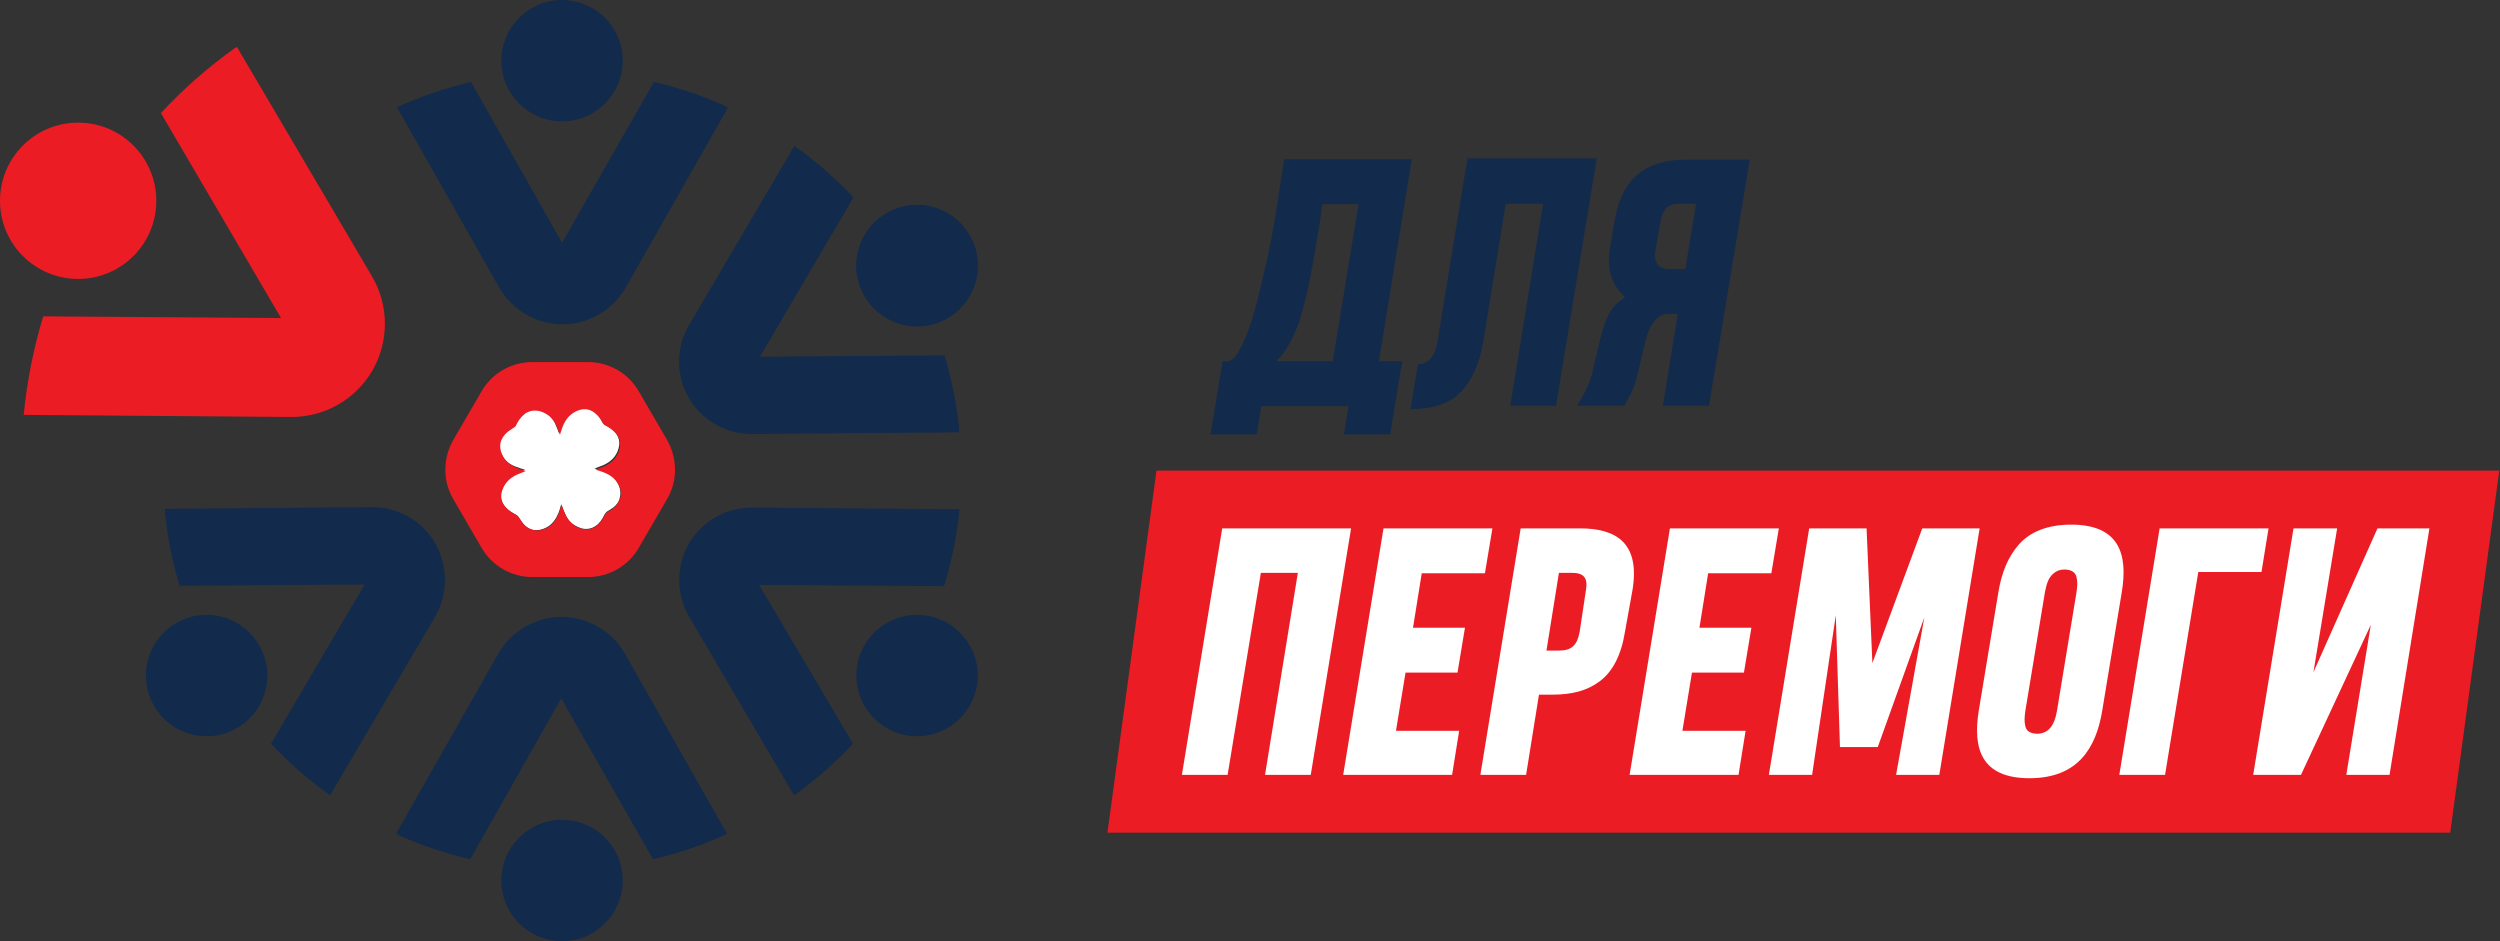 <svg width="170" height="64" viewBox="0 0 170 64" fill="none" xmlns="http://www.w3.org/2000/svg">
<rect x="0" y="0" width="170" height="64" fill="#333333" stroke="none"/>
<path d="M34.12 33.329C33.979 33.753 34.064 34.148 34.374 34.488C34.572 34.714 34.827 34.855 35.081 34.996C35.138 35.025 35.166 35.081 35.223 35.109C35.336 35.251 35.42 35.42 35.534 35.562C35.958 36.099 36.551 36.184 37.145 35.873C37.541 35.675 37.795 35.307 37.965 34.912C38.05 34.714 38.106 34.488 38.163 34.29C38.163 34.318 38.191 34.346 38.191 34.375C38.304 34.629 38.389 34.883 38.502 35.109C38.728 35.534 39.095 35.788 39.548 35.929C39.887 36.014 40.226 35.958 40.509 35.76C40.791 35.562 40.961 35.307 41.102 34.996C41.159 34.912 41.215 34.827 41.3 34.77C41.442 34.685 41.583 34.601 41.696 34.516C41.922 34.346 42.092 34.12 42.148 33.837C42.261 33.385 42.12 32.989 41.866 32.65C41.611 32.311 41.244 32.113 40.82 31.972C40.678 31.915 40.565 31.887 40.424 31.859C40.622 31.774 40.82 31.717 41.018 31.633C41.526 31.406 41.922 31.039 42.064 30.474C42.177 30.078 42.092 29.738 41.837 29.399C41.64 29.145 41.385 28.975 41.074 28.834C41.018 28.806 40.989 28.777 40.961 28.721C40.848 28.495 40.707 28.269 40.509 28.099C40.113 27.76 39.689 27.675 39.209 27.845C38.728 28.042 38.417 28.41 38.219 28.89C38.134 29.088 38.078 29.314 38.021 29.484C37.936 29.258 37.852 29.032 37.739 28.777C37.512 28.325 37.145 27.986 36.636 27.873C36.297 27.788 35.958 27.845 35.647 28.042C35.364 28.24 35.166 28.523 35.025 28.862C34.996 28.919 34.968 28.947 34.912 28.975C34.77 29.088 34.601 29.173 34.459 29.286C33.922 29.738 33.809 30.332 34.148 30.954C34.346 31.35 34.685 31.604 35.109 31.746C35.307 31.83 35.534 31.887 35.703 31.944C35.505 32.028 35.279 32.085 35.081 32.198C34.601 32.452 34.261 32.82 34.12 33.329Z" fill="white"/>
<path d="M45.371 29.936L43.449 26.629C42.742 25.385 41.413 24.622 40 24.622H36.184C34.77 24.622 33.442 25.385 32.735 26.629L30.813 29.936C30.106 31.18 30.106 32.707 30.813 33.922L32.735 37.23C33.442 38.474 34.77 39.237 36.184 39.237H40C41.413 39.237 42.742 38.474 43.449 37.23L45.371 33.922C46.078 32.707 46.078 31.18 45.371 29.936ZM42.177 33.866C42.092 34.148 41.922 34.375 41.724 34.544C41.611 34.657 41.47 34.742 41.329 34.799C41.244 34.855 41.187 34.912 41.131 35.025C40.989 35.336 40.791 35.59 40.537 35.788C40.254 35.986 39.915 36.042 39.576 35.958C39.124 35.844 38.756 35.562 38.53 35.138C38.389 34.912 38.304 34.629 38.219 34.403C38.219 34.375 38.191 34.346 38.191 34.318C38.134 34.516 38.05 34.742 37.993 34.94C37.823 35.336 37.569 35.703 37.173 35.901C36.58 36.212 35.986 36.099 35.562 35.59C35.449 35.449 35.364 35.279 35.251 35.138C35.223 35.081 35.166 35.053 35.109 35.025C34.855 34.883 34.601 34.742 34.403 34.516C34.092 34.177 34.007 33.781 34.148 33.357C34.318 32.848 34.657 32.509 35.138 32.283C35.336 32.198 35.562 32.113 35.76 32.028C35.562 31.972 35.364 31.915 35.166 31.83C34.77 31.661 34.431 31.435 34.205 31.039C33.866 30.417 33.979 29.823 34.516 29.371C34.657 29.258 34.827 29.173 34.968 29.06C35.025 29.032 35.053 29.003 35.081 28.947C35.223 28.636 35.42 28.353 35.703 28.127C36.014 27.929 36.325 27.873 36.693 27.958C37.201 28.099 37.569 28.41 37.795 28.862C37.908 29.088 37.993 29.343 38.078 29.569C38.134 29.399 38.191 29.173 38.276 28.975C38.474 28.495 38.785 28.127 39.265 27.929C39.746 27.732 40.198 27.816 40.565 28.184C40.763 28.353 40.905 28.579 41.018 28.806C41.046 28.862 41.074 28.89 41.131 28.919C41.413 29.06 41.668 29.23 41.894 29.484C42.148 29.795 42.233 30.163 42.12 30.558C41.979 31.124 41.583 31.491 41.074 31.717C40.876 31.802 40.678 31.859 40.481 31.944C40.594 31.972 40.735 32 40.876 32.056C41.272 32.198 41.64 32.367 41.922 32.735C42.148 33.046 42.318 33.442 42.177 33.866Z" fill="#EC1C24"/>
<path d="M38.219 64C40.498 64 42.346 62.152 42.346 59.873C42.346 57.593 40.498 55.746 38.219 55.746C35.94 55.746 34.092 57.593 34.092 59.873C34.092 62.152 35.94 64 38.219 64Z" fill="#122A4B"/>
<path d="M14.05 50.064C16.329 50.064 18.177 48.216 18.177 45.936C18.177 43.657 16.329 41.809 14.05 41.809C11.77 41.809 9.922 43.657 9.922 45.936C9.922 48.216 11.77 50.064 14.05 50.064Z" fill="#122A4B"/>
<path d="M38.219 8.254C40.498 8.254 42.346 6.407 42.346 4.127C42.346 1.848 40.498 0 38.219 0C35.94 0 34.092 1.848 34.092 4.127C34.092 6.407 35.94 8.254 38.219 8.254Z" fill="#122A4B"/>
<path d="M62.36 22.191C64.64 22.191 66.488 20.343 66.488 18.064C66.488 15.784 64.64 13.936 62.36 13.936C60.081 13.936 58.233 15.784 58.233 18.064C58.233 20.343 60.081 22.191 62.36 22.191Z" fill="#122A4B"/>
<path d="M62.36 50.064C64.64 50.064 66.488 48.216 66.488 45.936C66.488 43.657 64.64 41.809 62.36 41.809C60.081 41.809 58.233 43.657 58.233 45.936C58.233 48.216 60.081 50.064 62.36 50.064Z" fill="#122A4B"/>
<path d="M62.36 22.191C64.64 22.191 66.488 20.343 66.488 18.064C66.488 15.784 64.64 13.936 62.36 13.936C60.081 13.936 58.233 15.784 58.233 18.064C58.233 20.343 60.081 22.191 62.36 22.191Z" fill="#122A4B"/>
<path d="M46.841 27.053C47.717 28.579 49.357 29.512 51.109 29.512H51.138L65.216 29.399V29.117C65.046 27.421 64.707 25.753 64.226 24.17L51.675 24.254L58.035 13.428C56.82 12.127 55.463 10.94 54.021 9.922L46.869 22.078C45.965 23.604 45.936 25.498 46.841 27.053Z" fill="#122A4B"/>
<path d="M65.244 34.629L51.138 34.516H51.109C49.357 34.516 47.717 35.449 46.841 36.975C45.965 38.502 45.965 40.396 46.869 41.95L53.993 54.078L54.134 53.993C55.519 52.975 56.82 51.844 58.007 50.572L51.618 39.774L64.198 39.859C64.707 38.191 65.074 36.438 65.244 34.629Z" fill="#122A4B"/>
<path d="M44.41 58.431C46.163 58.007 47.859 57.442 49.442 56.707L42.488 44.438C41.611 42.912 39.972 41.95 38.191 41.95C36.41 41.95 34.77 42.912 33.894 44.438L26.94 56.678L27.166 56.82C28.693 57.498 30.304 58.035 31.972 58.431L38.163 47.491L44.41 58.431Z" fill="#122A4B"/>
<path d="M29.597 36.947C28.721 35.42 27.081 34.488 25.329 34.488H25.3L11.223 34.601V34.883C11.392 36.58 11.731 38.247 12.212 39.83L24.791 39.746L18.431 50.572C19.647 51.873 21.003 53.06 22.445 54.078L29.597 41.922C30.474 40.396 30.474 38.502 29.597 36.947Z" fill="#122A4B"/>
<path d="M5.314 18.968C8.25 18.968 10.629 16.589 10.629 13.654C10.629 10.719 8.25 8.339 5.314 8.339C2.379 8.339 0 10.719 0 13.654C0 16.589 2.379 18.968 5.314 18.968Z" fill="#EC1C24"/>
<path d="M1.611 28.212L19.788 28.353C19.816 28.353 19.816 28.353 19.845 28.353C22.106 28.353 24.198 27.138 25.329 25.187C26.459 23.209 26.459 20.777 25.3 18.799L16.113 3.194L15.915 3.307C14.106 4.608 12.438 6.078 10.94 7.689L19.11 21.625L2.94 21.512C2.29 23.661 1.837 25.894 1.611 28.212Z" fill="#EC1C24"/>
<path d="M32.028 5.569C30.276 5.993 28.579 6.558 26.997 7.293L33.95 19.562C34.827 21.088 36.466 22.049 38.247 22.049C40.028 22.049 41.668 21.088 42.544 19.562L49.498 7.322L49.272 7.18C47.746 6.502 46.134 5.965 44.466 5.569L38.219 16.509L32.028 5.569Z" fill="#122A4B"/>
<path d="M169.951 32H78.643L75.307 56.622H166.615L169.951 32Z" fill="#EC1C24"/>
<path d="M83.477 52.693H80.368L83.11 35.929H91.873L89.131 52.693H86.021L88.254 38.954H85.739L83.477 52.693Z" fill="white"/>
<path d="M98.742 52.693H91.336L94.078 35.929H101.484L100.975 38.982H96.678L96.085 42.685H99.618L99.11 45.739H95.576L94.926 49.696H99.223L98.742 52.693Z" fill="white"/>
<path d="M110.502 42.94C110.247 44.551 109.654 45.682 108.777 46.332C107.901 46.982 106.883 47.237 105.527 47.237H104.65L103.774 52.693H100.664L103.406 35.929H107.449C109.993 35.929 111.519 37.004 111.011 40.113L110.502 42.94ZM107.845 40.113C107.986 39.322 107.703 38.954 106.912 38.954H106.007L105.159 44.24H106.007C106.883 44.24 107.251 43.873 107.421 42.94L107.845 40.113Z" fill="white"/>
<path d="M118.219 52.693H110.813L113.555 35.929H120.961L120.452 38.982H116.155L115.562 42.685H119.095L118.587 45.739H115.053L114.403 49.696H118.7L118.219 52.693Z" fill="white"/>
<path d="M125.117 50.799L124.834 41.837L123.223 52.693H120.283L123.025 35.929H126.926L127.322 45.088L130.714 35.929H134.615L131.873 52.693H128.933L130.855 41.979L127.689 50.799H125.117Z" fill="white"/>
<path d="M135.887 40.283C136.113 38.926 136.537 37.88 137.3 37.004C138.064 36.156 139.251 35.675 140.834 35.675C144.113 35.675 144.707 37.682 144.283 40.254L142.954 48.311C142.53 50.912 141.258 52.919 138.007 52.919C134.728 52.919 134.134 50.912 134.558 48.311L135.887 40.283ZM138.544 49.894H138.572C139.279 49.866 139.703 49.357 139.873 48.339L141.201 40.283C141.258 39.887 141.286 39.576 141.201 39.237C141.117 38.898 140.834 38.728 140.382 38.728C140.353 38.728 140.353 38.728 140.353 38.728C139.788 38.728 139.392 39.152 139.251 39.548C139.166 39.746 139.11 40 139.053 40.283L137.724 48.339C137.668 48.763 137.64 49.046 137.724 49.385C137.781 49.696 138.064 49.894 138.544 49.894Z" fill="white"/>
<path d="M153.781 38.898H149.484L147.223 52.693H144.113L146.855 35.929H154.261L153.781 38.898Z" fill="white"/>
<path d="M162.488 52.693H159.548L161.216 42.488L156.466 52.693H153.216L155.958 35.929H158.926L157.314 45.71L161.668 35.929H165.201L162.488 52.693Z" fill="white"/>
<path d="M87.322 10.827H90.261H96L93.767 24.565H95.35L94.53 29.541H91.392L91.703 27.618H85.767L85.456 29.541H82.318L83.138 24.565H83.477C83.788 24.565 84.099 24.198 84.466 23.463C84.806 22.728 85.145 21.823 85.427 20.721C85.993 18.516 86.417 16.565 86.671 15.039L87.322 10.827ZM89.922 13.88L89.753 15.067C89.555 16.226 89.413 17.102 89.3 17.781C89.187 18.459 89.018 19.194 88.848 20.014C88.65 20.834 88.481 21.484 88.311 21.965C87.943 22.954 87.435 23.972 86.784 24.565H90.629L92.382 13.88H89.922Z" fill="#122A4B"/>
<path d="M105.809 27.59H102.7L104.933 13.852H102.389L100.862 23.237C100.608 24.735 100.099 25.866 99.336 26.657C98.572 27.449 97.413 27.816 95.915 27.816L96.424 24.763C97.131 24.763 97.583 24.254 97.753 23.209L99.788 10.77H102.784H108.579L105.809 27.59Z" fill="#122A4B"/>
<path d="M116.212 27.59H113.074L114.092 21.343H113.555C112.848 21.286 112.198 21.852 111.859 23.293L111.322 25.583C111.237 25.979 111.095 26.375 110.897 26.77C110.7 27.166 110.53 27.449 110.445 27.59H107.223C107.731 26.827 108.071 26.12 108.24 25.498L108.777 23.209C109.003 22.304 109.23 21.654 109.456 21.258C109.682 20.862 110.021 20.523 110.502 20.212C109.597 19.364 109.258 18.318 109.456 17.046L109.767 15.152C110.247 12.155 111.83 10.855 114.714 10.855H118.982L116.212 27.59ZM112.565 17.046C112.452 17.809 112.707 18.29 113.498 18.29H114.601L115.336 13.852H114.233C113.413 13.852 113.046 14.219 112.905 15.095L112.565 17.046Z" fill="#122A4B"/>
</svg>
